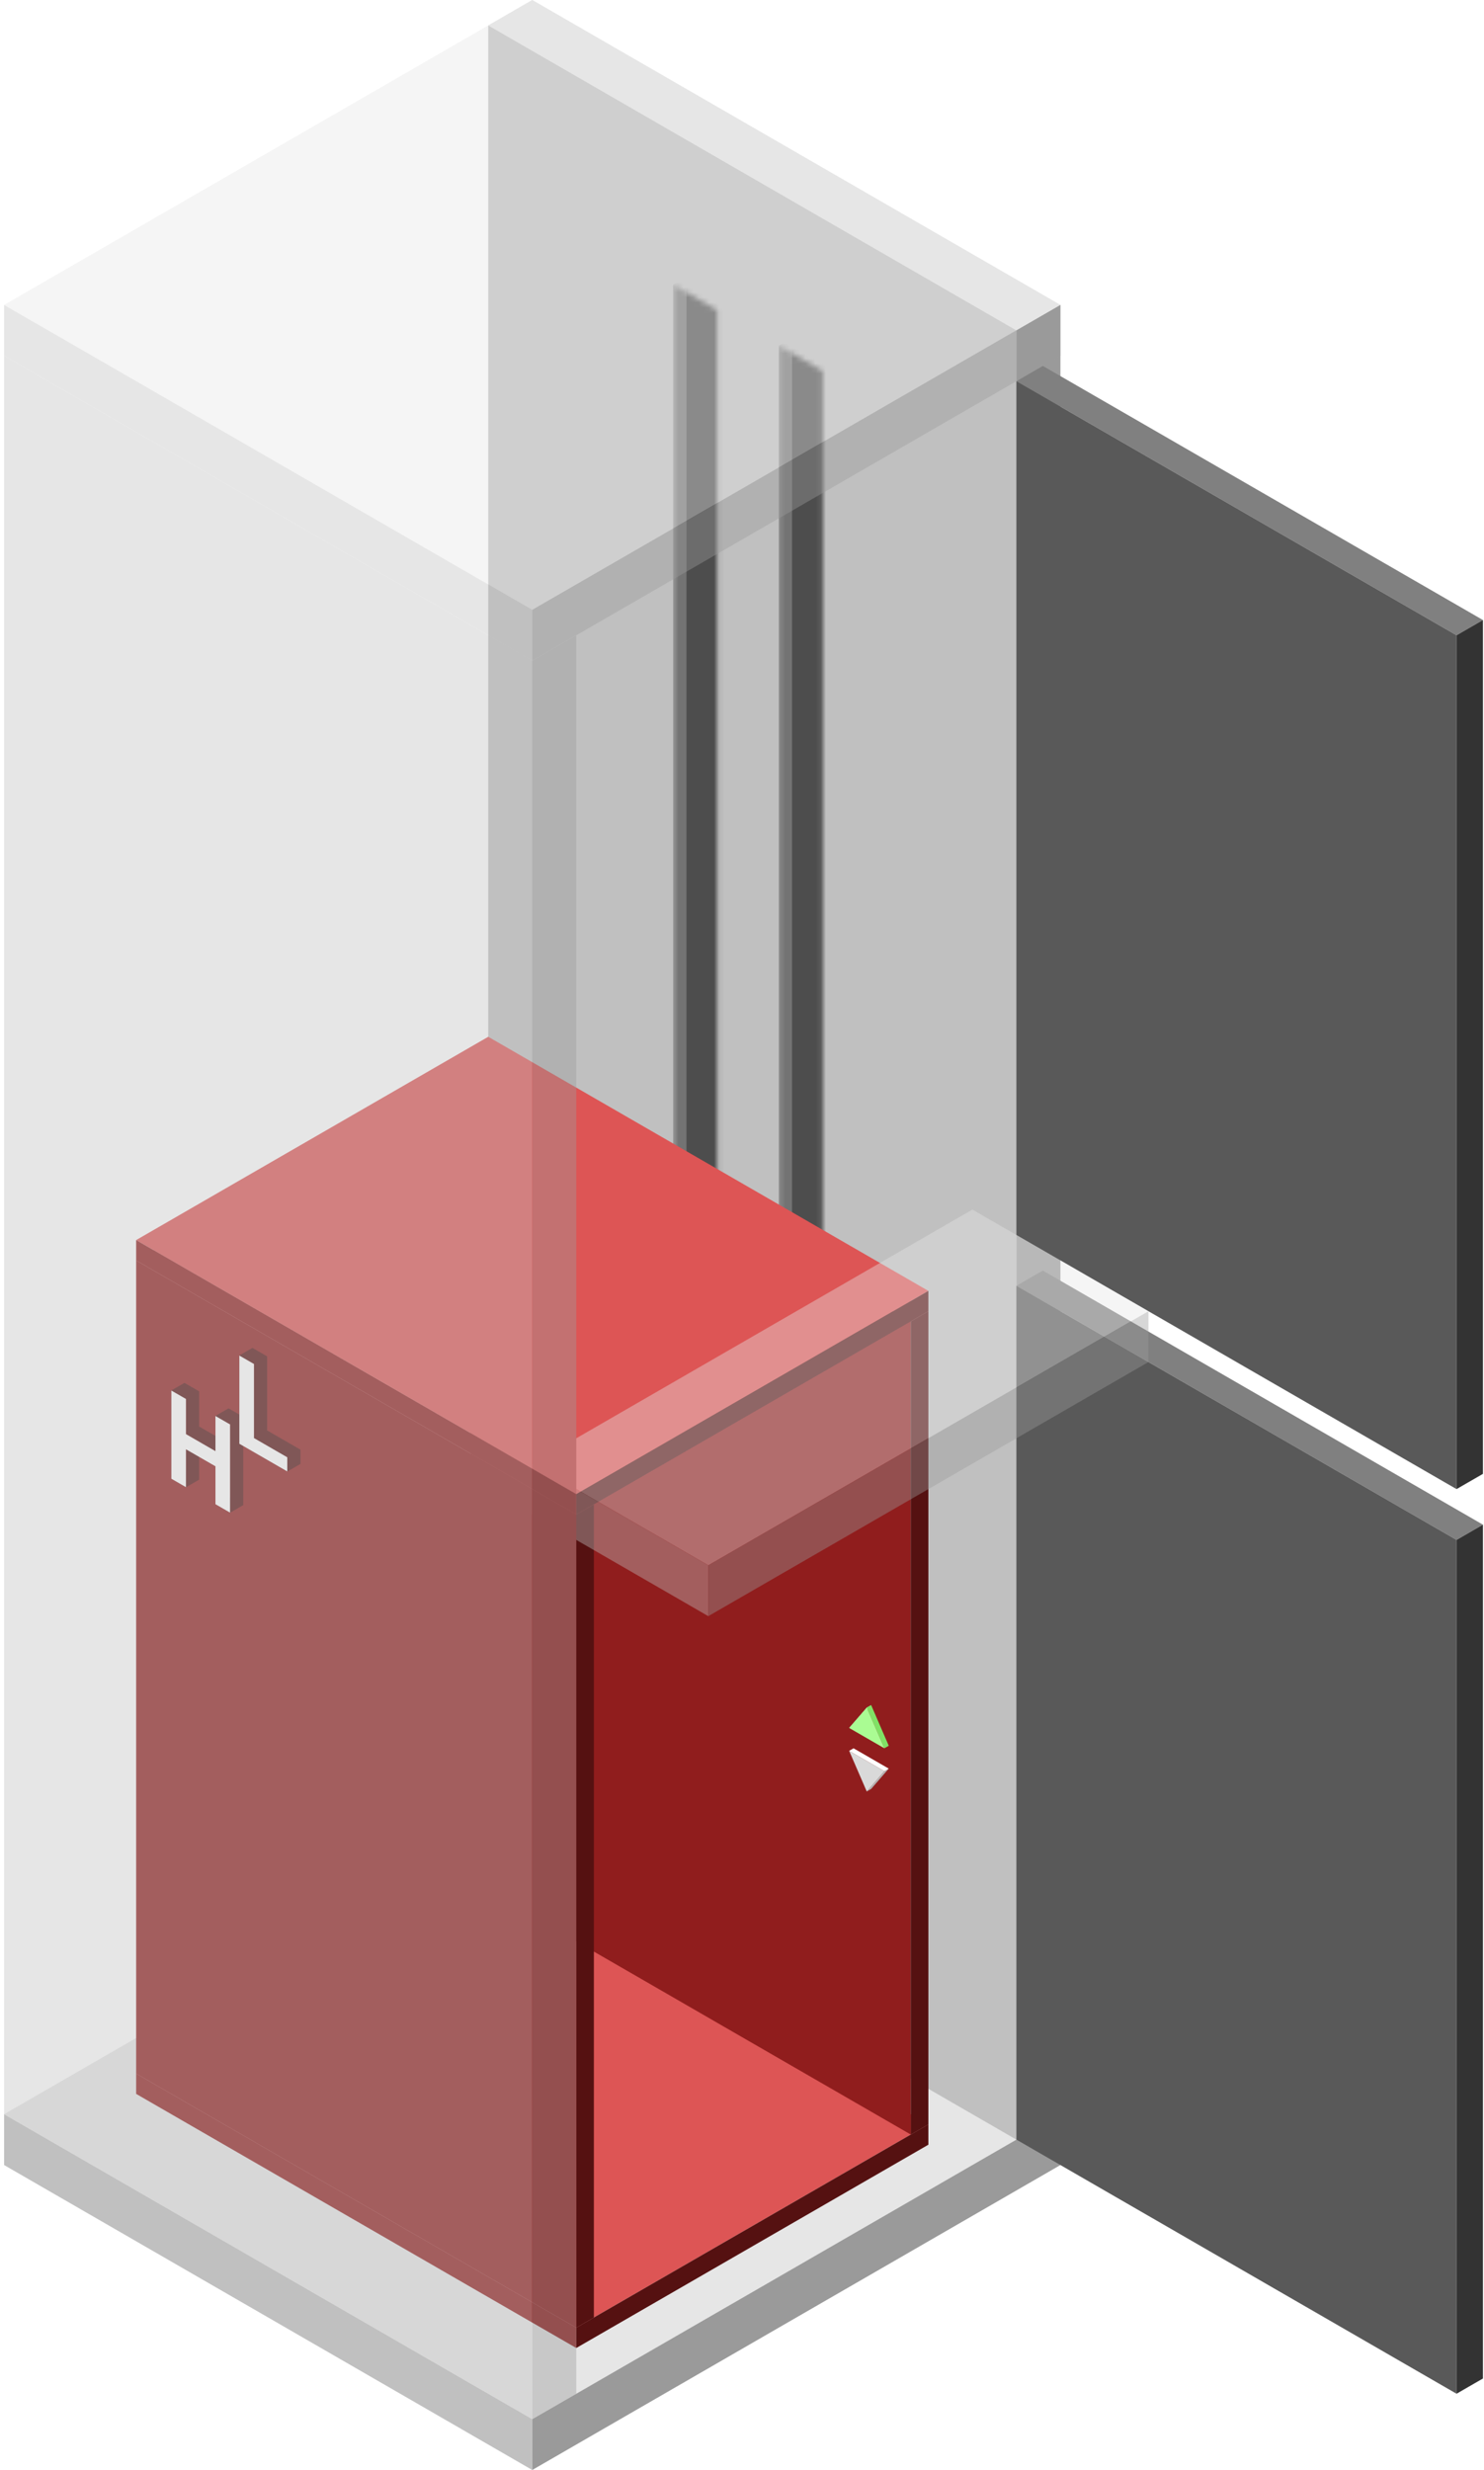 <?xml version="1.0" encoding="UTF-8"?>
<svg xmlns="http://www.w3.org/2000/svg" width="292" height="486" viewBox="0 0 292 486" fill="none">
  <rect width="120" height="120" transform="matrix(0.866 0.5 -0.866 0.5 104.731 356)" fill="#E6E6E6"></rect>
  <rect width="120" height="10" transform="matrix(0.866 0.5 0 1 0.809 416)" fill="#C0C0C0"></rect>
  <rect width="120" height="10" transform="matrix(0.866 -0.5 0 1 104.731 476)" fill="#9A9A9A"></rect>
  <rect width="120" height="10" transform="matrix(0.866 0.5 -0.866 0.5 104.73 0)" fill="#E6E6E6"></rect>
  <rect width="120" height="356" transform="matrix(0.866 0.5 0 1 96.07 5)" fill="#C0C0C0"></rect>
  <rect width="10" height="356" transform="matrix(0.866 -0.5 0 1 199.993 65)" fill="#9A9A9A"></rect>
  <mask id="mask0_8978_44210" style="mask-type:alpha" maskUnits="userSpaceOnUse" x="153" y="68" width="9" height="311">
    <rect width="10" height="306" transform="matrix(0.866 0.5 0 1 153.229 68)" fill="#D9D9D9"></rect>
  </mask>
  <g mask="url(#mask0_8978_44210)">
    <rect width="3" height="306" transform="matrix(0.866 -0.5 0 1 153.229 68)" fill="#737373"></rect>
    <rect width="10" height="3" transform="matrix(0.866 0.5 -0.866 0.5 155.826 372.5)" fill="#9A9A9A"></rect>
    <rect width="10" height="306" transform="matrix(0.866 0.5 0 1 155.826 66.5)" fill="#4D4D4D"></rect>
  </g>
  <mask id="mask1_8978_44210" style="mask-type:alpha" maskUnits="userSpaceOnUse" x="132" y="56" width="10" height="311">
    <rect width="10" height="306" transform="matrix(0.866 0.5 0 1 132.444 56)" fill="#D9D9D9"></rect>
  </mask>
  <g mask="url(#mask1_8978_44210)">
    <rect width="3" height="306" transform="matrix(0.866 -0.5 0 1 132.444 56)" fill="#737373"></rect>
    <rect width="10" height="3" transform="matrix(0.866 0.5 -0.866 0.5 135.043 360.5)" fill="#9A9A9A"></rect>
    <rect width="10" height="306" transform="matrix(0.866 0.5 0 1 135.043 54.5)" fill="#4D4D4D"></rect>
  </g>
  <rect width="100" height="80" transform="matrix(0.866 0.5 -0.866 0.5 96.07 368)" fill="#DD5555"></rect>
  <rect width="100" height="4" transform="matrix(0.866 0.5 0 1 26.788 408)" fill="#901D1D"></rect>
  <rect width="80" height="4" transform="matrix(0.866 -0.5 0 1 113.391 458)" fill="#551111"></rect>
  <rect width="100" height="4" transform="matrix(0.866 0.5 -0.866 0.5 96.07 208)" fill="#DD5555"></rect>
  <rect width="100" height="160" transform="matrix(0.866 0.5 0 1 92.606 210)" fill="#901D1D"></rect>
  <rect width="4" height="160" transform="matrix(0.866 -0.5 0 1 179.209 260)" fill="#551111"></rect>
  <rect width="100" height="4" transform="matrix(0.866 0.5 -0.866 0.5 30.252 246)" fill="#DD5555"></rect>
  <rect width="100" height="160" transform="matrix(0.866 0.5 0 1 26.788 248)" fill="#901D1D"></rect>
  <rect width="4" height="160" transform="matrix(0.866 -0.5 0 1 113.391 298)" fill="#551111"></rect>
  <rect width="100" height="80" transform="matrix(0.866 0.5 -0.866 0.5 96.07 204)" fill="#DD5555"></rect>
  <rect width="100" height="4" transform="matrix(0.866 0.5 0 1 26.788 244)" fill="#901D1D"></rect>
  <rect width="80" height="4" transform="matrix(0.866 -0.5 0 1 113.391 294)" fill="#551111"></rect>
  <path d="M167.084 340L167.95 339.5L171.414 335.5L170.548 336L167.084 340Z" fill="#CBFDBD"></path>
  <path d="M174.012 344L174.878 343.5L171.414 335.5L170.548 336L174.012 344Z" fill="#80E165"></path>
  <path d="M167.084 340L174.012 344L170.548 336L167.084 340Z" fill="#AAFC93"></path>
  <path d="M174.012 348.5L174.878 348L171.414 352L170.548 352.5L174.012 348.5Z" fill="#B3B3B3"></path>
  <rect width="8" height="1" transform="matrix(0.866 0.5 -0.866 0.5 167.95 344)" fill="white"></rect>
  <path d="M167.084 344.5L174.012 348.5L170.548 352.5L167.084 344.5Z" fill="#D9D9D9"></path>
  <path fill-rule="evenodd" clip-rule="evenodd" d="M47.095 266.724L49.967 268.383V282.957L56.525 286.743V289.524L59.123 288.024V285.243L52.565 281.457V266.883L49.693 265.224L47.095 266.724Z" fill="#551111"></path>
  <path fill-rule="evenodd" clip-rule="evenodd" d="M56.525 289.524L47.095 284.079V266.724L49.693 265.224V282.579L59.123 288.024L56.525 289.524Z" fill="#551111"></path>
  <path fill-rule="evenodd" clip-rule="evenodd" d="M33.716 273.607V290.962L36.589 292.621L39.187 291.121L36.314 289.462V272.107L33.716 273.607Z" fill="#551111"></path>
  <path fill-rule="evenodd" clip-rule="evenodd" d="M36.589 292.621V285.166L39.187 283.666V291.121L36.589 292.621Z" fill="#551111"></path>
  <path fill-rule="evenodd" clip-rule="evenodd" d="M36.589 285.166L42.392 288.517V295.971L45.265 297.63L47.863 296.13L44.99 294.471V287.017L39.187 283.666L36.589 285.166Z" fill="#551111"></path>
  <path fill-rule="evenodd" clip-rule="evenodd" d="M45.264 297.63V280.275L42.392 278.617L44.99 277.117L47.862 278.775V296.13L45.264 297.63Z" fill="#551111"></path>
  <path fill-rule="evenodd" clip-rule="evenodd" d="M42.392 278.617V285.535L44.99 284.035V277.117L42.392 278.617Z" fill="#551111"></path>
  <path fill-rule="evenodd" clip-rule="evenodd" d="M42.392 285.535L36.589 282.185V275.266L33.716 273.607L36.314 272.107L39.187 273.766V280.685L44.99 284.035L42.392 285.535Z" fill="#551111"></path>
  <path fill-rule="evenodd" clip-rule="evenodd" d="M47.095 284.079V266.724L49.968 268.383V282.957L56.526 286.743V289.524L47.095 284.079ZM33.716 273.607V290.962L36.589 292.621V285.166L42.392 288.517V295.971L45.264 297.63V280.275L42.392 278.617V285.535L36.589 282.184V275.266L33.716 273.607Z" fill="white"></path>
  <rect width="100" height="6" transform="matrix(0.866 0.5 -0.866 0.5 205.19 250)" fill="#808080"></rect>
  <rect width="100" height="168" transform="matrix(0.866 0.5 0 1 199.994 253)" fill="#595959"></rect>
  <rect width="6" height="168" transform="matrix(0.866 -0.5 0 1 286.597 303)" fill="#333333"></rect>
  <rect width="100" height="6" transform="matrix(0.866 0.5 -0.866 0.5 205.19 72)" fill="#808080"></rect>
  <rect width="100" height="168" transform="matrix(0.866 0.5 0 1 199.994 75)" fill="#595959"></rect>
  <rect width="6" height="168" transform="matrix(0.866 -0.5 0 1 286.597 125)" fill="#333333"></rect>
  <g opacity="0.4">
    <rect width="40" height="100" transform="matrix(0.866 0.5 -0.866 0.5 191.333 238)" fill="#E6E6E6"></rect>
    <rect width="40" height="10" transform="matrix(0.866 0.5 0 1 104.73 288)" fill="#C0C0C0"></rect>
    <rect width="100" height="10" transform="matrix(0.866 -0.5 0 1 139.371 308)" fill="#9A9A9A"></rect>
    <rect width="120" height="10" transform="matrix(0.866 0.5 -0.866 0.5 9.468 65)" fill="#E6E6E6"></rect>
    <rect width="120" height="346" transform="matrix(0.866 0.5 0 1 0.808 70)" fill="#C0C0C0"></rect>
    <rect width="10" height="346" transform="matrix(0.866 -0.5 0 1 104.73 130)" fill="#9A9A9A"></rect>
    <rect width="120" height="120" transform="matrix(0.866 0.5 -0.866 0.5 104.731 0)" fill="#E6E6E6"></rect>
    <rect width="120" height="10" transform="matrix(0.866 0.5 0 1 0.809 60)" fill="#C0C0C0"></rect>
    <rect width="120" height="10" transform="matrix(0.866 -0.5 0 1 104.731 120)" fill="#9A9A9A"></rect>
  </g>
</svg>
